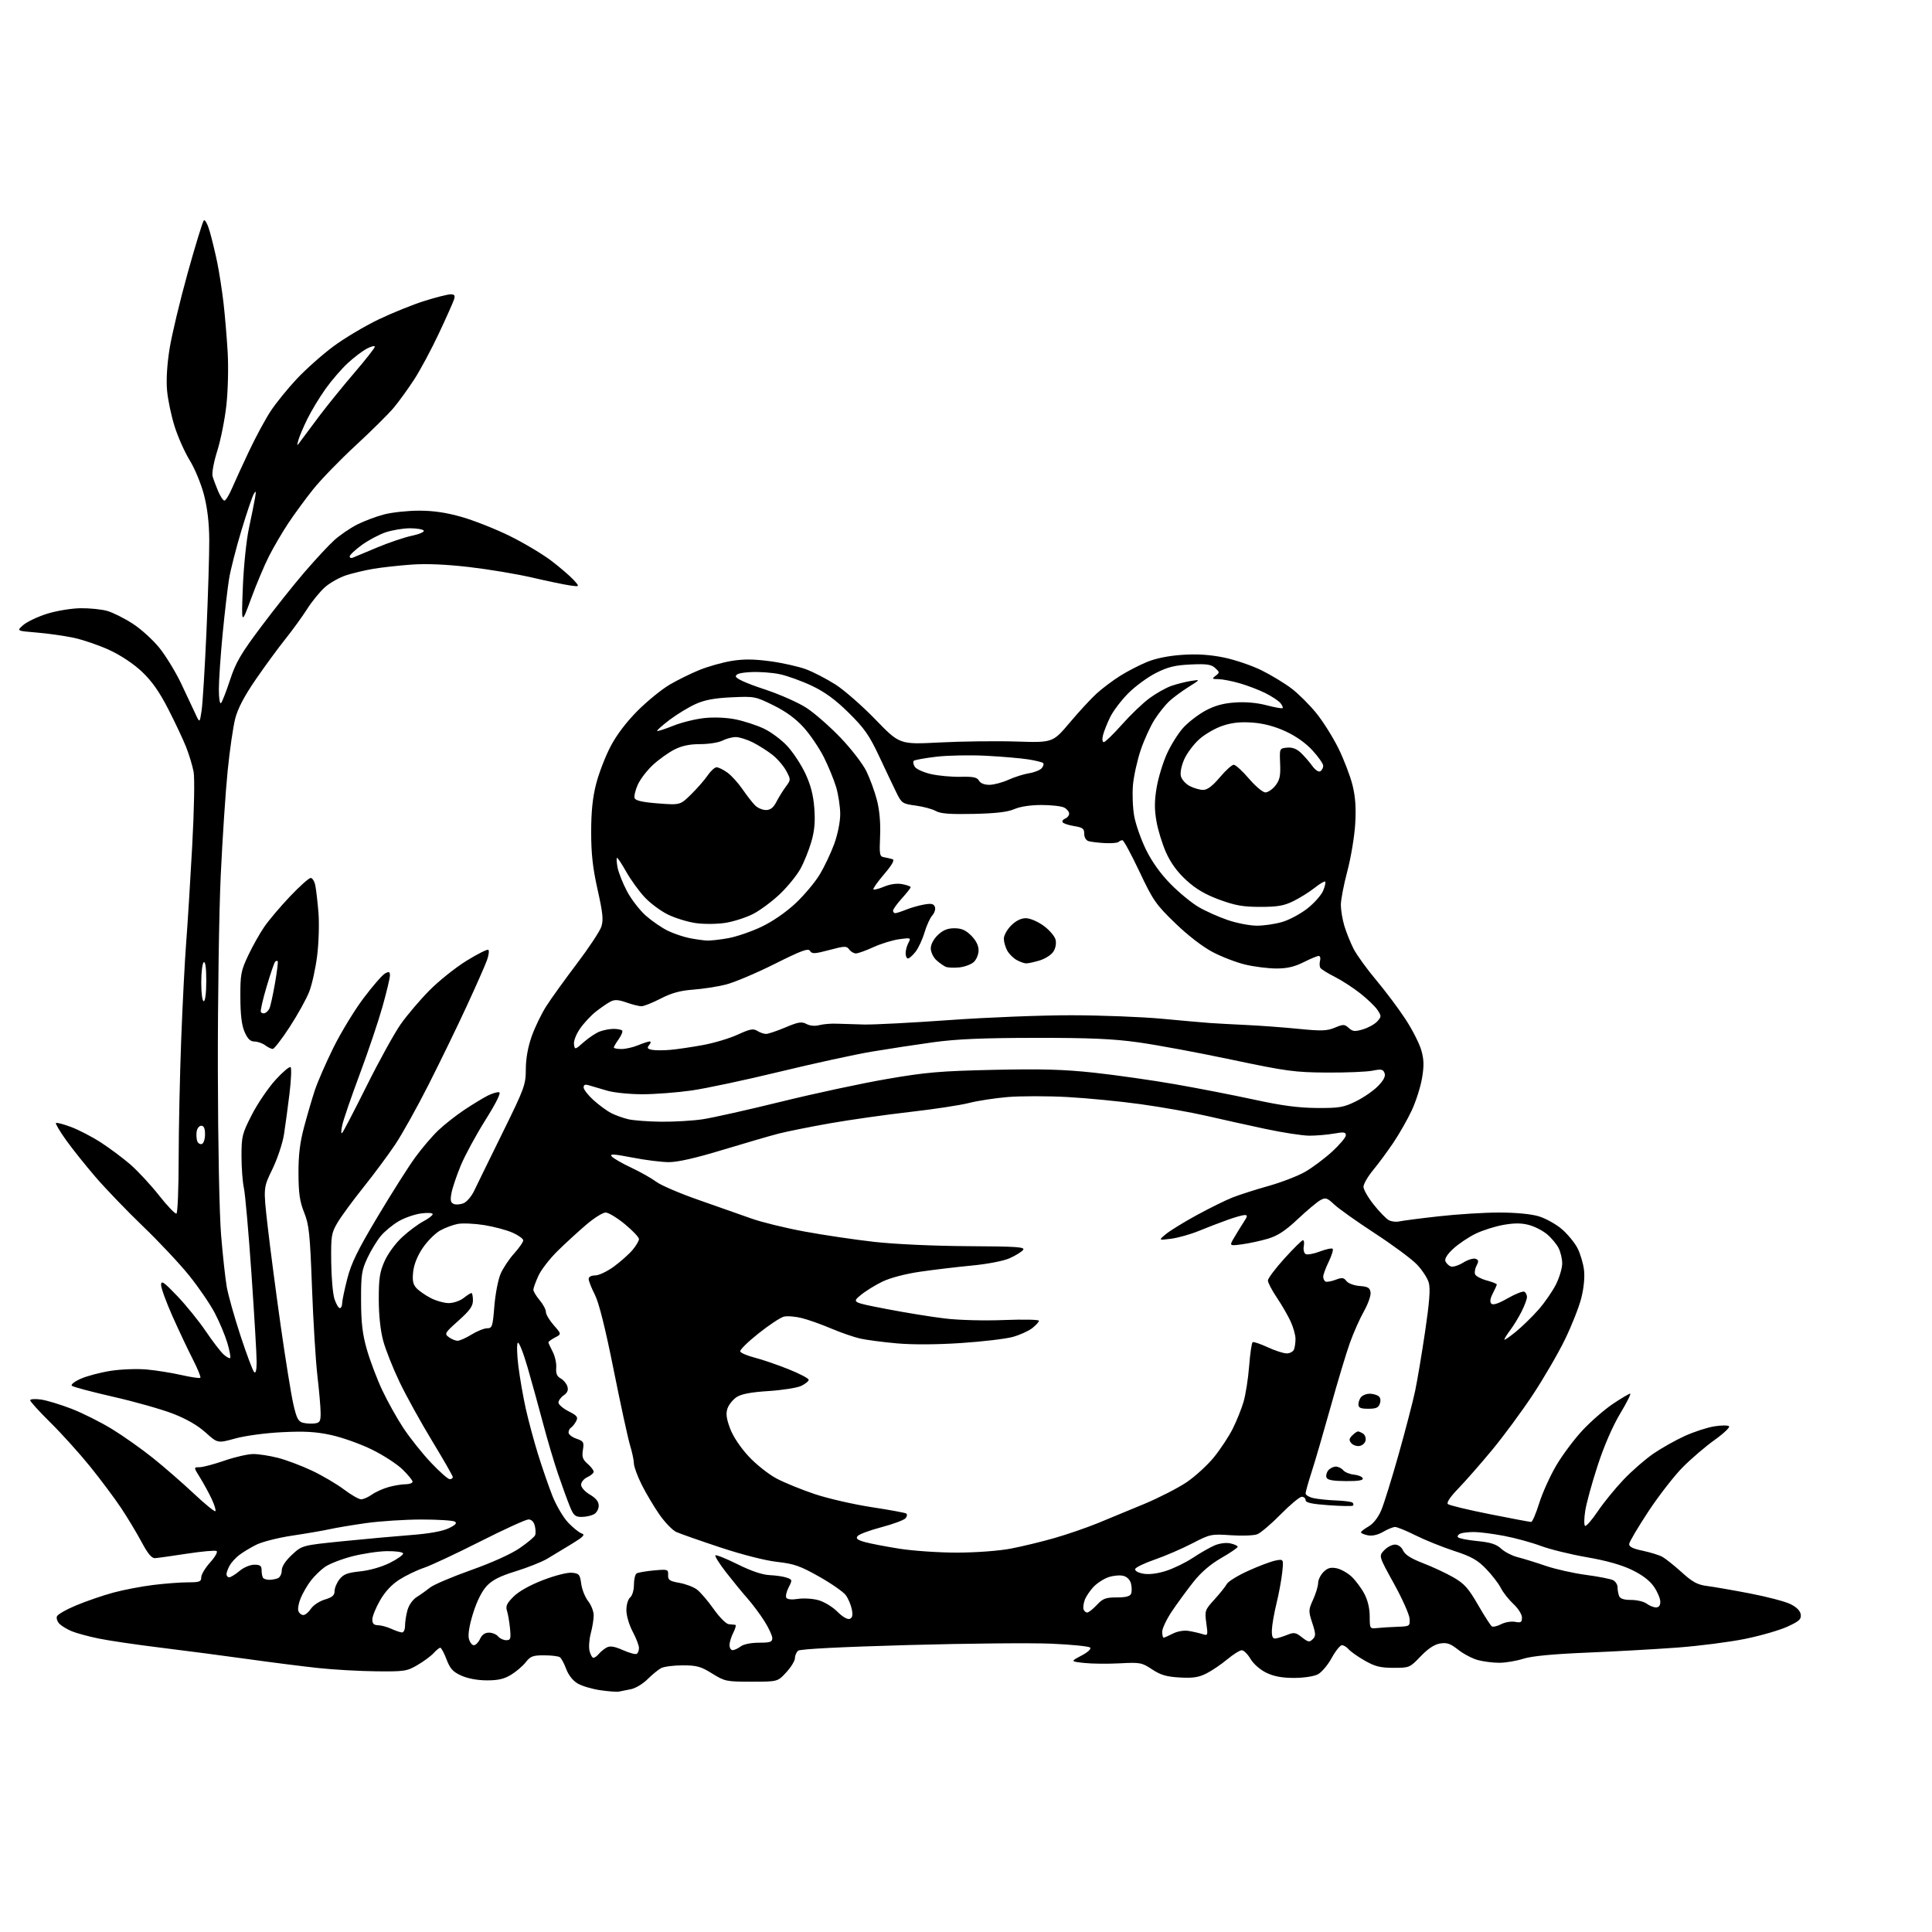 <?xml version="1.0" encoding="UTF-8" standalone="no"?>
<svg 
  version="1.1" 
  xmlns="http://www.w3.org/2000/svg" 
  xmlns:xlink="http://www.w3.org/1999/xlink" 
  xmlns:svg="http://www.w3.org/2000/svg"
  xmlns:rdf="http://www.w3.org/1999/02/22-rdf-syntax-ns#"
  xmlns:cc="http://creativecommons.org/ns#"
  xmlns:dc="http://purl.org/dc/elements/1.1/"
  viewBox="0 0 768 768"
  width="768"
  height="768"
>
<style>svg {background-color: white; }</style>"
<path stroke="none" fill="black" fill-rule="evenodd" d="M246.00,672.44C245.18,672.60 241.86,672.35 238.63,671.89C235.40,671.42 231.36,670.23 229.65,669.23C227.74,668.11 225.99,665.90 225.08,663.46C224.27,661.28 223.13,659.17 222.55,658.77C221.97,658.36 219.17,658.02 216.32,658.02C211.85,658.00 210.85,658.38 209.00,660.75C207.82,662.26 205.19,664.51 203.17,665.74C200.43,667.42 197.98,667.99 193.50,667.97C189.80,667.96 185.92,667.24 183.37,666.08C180.03,664.57 178.91,663.33 177.49,659.60C176.52,657.07 175.41,655.00 175.02,655.00C174.63,655.00 173.45,655.95 172.41,657.10C171.36,658.26 168.48,660.40 166.00,661.85C161.77,664.34 160.79,664.49 149.50,664.37C142.90,664.30 132.55,663.72 126.50,663.07C120.45,662.42 107.85,660.82 98.50,659.51C89.15,658.20 73.62,656.17 64.00,654.99C54.38,653.81 43.19,652.17 39.15,651.33C35.10,650.49 30.31,649.19 28.49,648.43C26.68,647.68 24.50,646.36 23.64,645.50C22.79,644.64 22.33,643.31 22.63,642.53C22.93,641.75 26.42,639.76 30.40,638.11C34.38,636.45 40.98,634.19 45.07,633.08C49.16,631.98 56.31,630.61 60.97,630.04C65.63,629.47 71.82,629.00 74.72,629.00C79.33,629.00 80.00,628.75 80.00,627.00C80.00,625.90 81.59,623.24 83.54,621.09C85.49,618.93 86.64,616.89 86.09,616.56C85.55,616.22 80.25,616.70 74.30,617.61C68.36,618.53 62.66,619.33 61.63,619.39C60.30,619.47 58.76,617.62 56.30,613.01C54.39,609.44 50.74,603.37 48.18,599.51C45.62,595.66 40.07,588.23 35.85,583.00C31.62,577.77 24.53,569.91 20.08,565.52C15.64,561.14 12.00,557.14 12.00,556.64C12.00,556.14 13.91,556.00 16.25,556.33C18.59,556.66 24.09,558.33 28.48,560.03C32.87,561.74 40.10,565.36 44.55,568.09C48.99,570.81 56.29,575.97 60.76,579.55C65.23,583.13 72.53,589.48 76.98,593.66C81.43,597.85 85.31,601.02 85.62,600.72C85.92,600.41 85.25,598.22 84.13,595.83C83.01,593.45 80.93,589.64 79.52,587.38C76.94,583.25 76.94,583.25 79.28,583.25C80.57,583.25 85.05,582.07 89.23,580.62C93.41,579.18 98.58,578.00 100.71,578.00C102.84,578.00 107.26,578.69 110.54,579.53C113.82,580.37 119.88,582.66 124.00,584.60C128.12,586.55 133.84,589.91 136.71,592.07C139.57,594.23 142.65,596.00 143.55,596.00C144.45,596.00 146.39,595.15 147.85,594.11C149.31,593.08 152.30,591.73 154.50,591.12C156.70,590.51 159.74,590.01 161.25,590.01C162.76,590.00 164.00,589.55 164.00,589.00C164.00,588.45 162.19,586.24 159.98,584.09C157.76,581.94 152.25,578.38 147.73,576.17C143.20,573.96 135.95,571.38 131.61,570.44C125.54,569.13 121.04,568.87 112.11,569.32C105.55,569.64 97.46,570.73 93.51,571.82C86.51,573.75 86.51,573.75 81.71,569.43C78.55,566.59 74.09,564.02 68.70,561.94C64.19,560.20 53.53,557.18 45.00,555.24C36.47,553.29 29.08,551.33 28.57,550.87C28.05,550.40 29.58,549.19 32.13,548.06C34.59,546.97 39.96,545.56 44.06,544.92C48.19,544.28 54.57,544.05 58.39,544.40C62.18,544.75 68.40,545.75 72.21,546.62C76.02,547.48 79.37,547.97 79.64,547.69C79.92,547.41 78.57,544.11 76.65,540.34C74.72,536.58 71.09,528.88 68.57,523.24C66.06,517.60 64.01,511.98 64.03,510.74C64.06,508.87 65.11,509.59 70.45,515.17C73.96,518.84 79.06,525.14 81.79,529.17C84.52,533.20 87.71,537.36 88.88,538.41C90.05,539.46 91.23,540.10 91.50,539.83C91.77,539.56 91.28,536.90 90.40,533.92C89.52,530.94 87.28,525.57 85.41,522.00C83.54,518.42 78.93,511.67 75.16,507.00C71.39,502.32 63.15,493.55 56.85,487.50C50.56,481.45 42.11,472.68 38.08,468.00C34.05,463.32 28.73,456.67 26.26,453.20C23.78,449.74 21.98,446.69 22.25,446.42C22.52,446.15 25.22,446.86 28.26,448.00C31.30,449.14 36.61,451.89 40.06,454.12C43.51,456.35 48.76,460.27 51.74,462.83C54.71,465.40 59.88,470.97 63.23,475.21C66.57,479.46 69.69,482.69 70.15,482.41C70.62,482.12 71.01,472.35 71.02,460.69C71.03,449.04 71.48,427.80 72.02,413.50C72.56,399.20 73.46,381.65 74.02,374.50C74.58,367.35 75.65,350.17 76.40,336.32C77.19,321.84 77.42,309.30 76.96,306.79C76.51,304.39 75.17,299.97 73.99,296.97C72.80,293.97 69.61,287.17 66.88,281.87C63.35,274.98 60.36,270.74 56.45,267.04C53.12,263.89 48.03,260.50 43.49,258.40C39.38,256.50 32.98,254.31 29.26,253.52C25.54,252.74 18.91,251.80 14.52,251.44C6.55,250.79 6.55,250.79 9.29,248.43C10.79,247.13 15.06,245.12 18.76,243.96C22.48,242.80 28.42,241.82 32.00,241.78C35.58,241.73 40.34,242.21 42.59,242.84C44.83,243.47 49.42,245.76 52.77,247.93C56.13,250.10 60.94,254.49 63.48,257.69C66.01,260.88 69.80,267.10 71.91,271.50C74.01,275.90 76.55,281.30 77.56,283.50C79.38,287.50 79.38,287.50 80.14,282.50C80.56,279.75 81.42,265.62 82.07,251.10C82.71,236.58 83.21,220.15 83.18,214.60C83.14,207.85 82.44,201.91 81.08,196.69C79.97,192.40 77.44,186.27 75.46,183.06C73.48,179.86 70.77,173.80 69.44,169.60C68.10,165.39 66.74,158.93 66.41,155.23C66.03,150.97 66.41,144.82 67.43,138.50C68.32,133.00 71.55,119.50 74.61,108.50C77.67,97.50 80.56,88.10 81.02,87.62C81.49,87.13 82.55,89.12 83.41,92.12C84.26,95.08 85.60,100.65 86.39,104.50C87.17,108.35 88.28,115.55 88.86,120.50C89.43,125.45 90.17,134.30 90.51,140.16C90.85,146.05 90.62,155.40 89.99,161.07C89.37,166.71 87.74,174.87 86.38,179.20C84.98,183.62 84.16,188.05 84.50,189.29C84.84,190.50 85.83,193.19 86.71,195.25C87.59,197.31 88.71,199.00 89.21,199.00C89.71,199.00 91.03,196.86 92.16,194.25C93.28,191.64 96.37,184.91 99.02,179.29C101.67,173.68 105.56,166.48 107.67,163.30C109.78,160.12 114.42,154.40 118.00,150.59C121.58,146.78 128.08,141.00 132.46,137.74C136.84,134.48 144.94,129.65 150.46,127.00C155.98,124.36 164.24,121.02 168.80,119.60C173.37,118.17 178.01,117.00 179.12,117.00C180.70,117.00 180.99,117.45 180.48,119.06C180.12,120.19 177.40,126.29 174.42,132.62C171.45,138.94 167.06,147.13 164.67,150.81C162.27,154.49 158.64,159.53 156.58,162.00C154.53,164.47 147.72,171.22 141.46,177.00C135.20,182.78 127.56,190.65 124.49,194.50C121.41,198.35 116.96,204.43 114.58,208.02C112.21,211.60 108.78,217.45 106.96,221.02C105.15,224.58 101.92,232.22 99.80,238.00C95.94,248.50 95.94,248.50 96.53,233.50C96.86,225.13 97.93,214.74 98.95,210.00C99.95,205.32 101.04,199.93 101.37,198.00C101.85,195.18 101.75,194.86 100.88,196.35C100.28,197.37 98.07,203.91 95.96,210.88C93.86,217.86 91.65,226.47 91.07,230.03C90.48,233.59 89.33,243.47 88.50,252.00C87.68,260.52 87.01,270.40 87.00,273.95C87.00,277.70 87.37,280.00 87.88,279.45C88.36,278.93 89.97,274.78 91.46,270.24C93.72,263.35 95.76,259.85 103.72,249.24C108.96,242.23 116.77,232.42 121.07,227.42C125.36,222.43 130.69,216.71 132.90,214.71C135.12,212.71 139.19,209.93 141.95,208.53C144.71,207.13 149.54,205.31 152.69,204.49C155.84,203.67 162.10,203.00 166.60,203.00C172.35,203.00 177.41,203.75 183.64,205.53C188.51,206.93 197.07,210.32 202.65,213.07C208.23,215.82 215.65,220.25 219.15,222.91C222.64,225.57 226.62,229.00 228.00,230.51C230.50,233.28 230.50,233.28 226.50,232.71C224.30,232.39 217.55,230.99 211.50,229.58C205.45,228.18 194.20,226.30 186.50,225.41C177.27,224.34 169.44,224.01 163.50,224.44C158.55,224.80 151.80,225.55 148.50,226.10C145.20,226.65 140.32,227.80 137.66,228.66C135.00,229.52 131.21,231.63 129.24,233.36C127.27,235.09 124.08,238.97 122.15,242.00C120.23,245.03 116.31,250.43 113.46,254.00C110.60,257.57 105.29,264.82 101.66,270.10C97.16,276.64 94.56,281.58 93.52,285.58C92.68,288.81 91.32,298.16 90.50,306.36C89.67,314.55 88.44,333.24 87.75,347.88C87.06,362.52 86.55,397.45 86.60,425.50C86.66,455.20 87.20,482.56 87.89,491.00C88.55,498.98 89.55,508.20 90.13,511.50C90.70,514.80 93.17,523.56 95.60,530.97C98.04,538.37 100.47,544.87 101.02,545.42C101.66,546.06 102.01,544.70 102.02,541.45C102.03,538.73 101.11,523.00 99.97,506.50C98.83,490.00 97.47,474.58 96.95,472.24C96.43,469.89 96.00,464.19 96.00,459.56C96.00,451.68 96.26,450.66 100.13,443.09C102.41,438.66 106.64,432.43 109.53,429.26C112.42,426.09 115.12,423.82 115.53,424.22C115.93,424.61 115.73,429.34 115.08,434.72C114.43,440.10 113.44,447.40 112.89,450.94C112.33,454.50 110.26,460.69 108.27,464.78C104.66,472.17 104.66,472.17 106.39,487.34C107.33,495.68 109.66,513.43 111.55,526.79C113.45,540.16 115.71,554.22 116.58,558.04C117.89,563.83 118.55,565.10 120.48,565.58C121.75,565.90 123.85,566.02 125.15,565.83C127.18,565.55 127.49,564.95 127.45,561.50C127.43,559.30 126.85,552.67 126.16,546.77C125.48,540.86 124.51,525.11 124.02,511.77C123.22,490.35 122.86,486.85 120.91,482.00C119.16,477.65 118.69,474.41 118.65,466.50C118.62,459.16 119.21,454.24 120.87,448.02C122.11,443.36 124.02,436.84 125.11,433.52C126.19,430.21 129.53,422.55 132.52,416.50C135.50,410.45 140.92,401.56 144.54,396.75C148.17,391.94 152.00,387.53 153.07,386.96C154.66,386.11 155.00,386.26 155.00,387.79C155.00,388.82 153.67,394.38 152.05,400.15C150.43,405.92 146.38,417.95 143.05,426.88C139.71,435.81 136.57,444.94 136.07,447.18C135.57,449.41 135.54,450.85 136.01,450.37C136.48,449.89 140.90,441.40 145.83,431.50C150.76,421.60 156.84,410.61 159.33,407.07C161.82,403.53 166.92,397.53 170.68,393.73C174.43,389.93 181.06,384.63 185.40,381.95C189.75,379.26 193.66,377.29 194.10,377.56C194.54,377.83 194.29,379.73 193.55,381.78C192.81,383.82 189.19,392.02 185.50,400.00C181.82,407.98 175.04,421.93 170.45,431.00C165.86,440.07 159.84,450.88 157.07,455.00C154.31,459.12 148.63,466.77 144.45,472.00C140.26,477.23 135.65,483.52 134.19,485.98C131.72,490.15 131.55,491.23 131.66,501.62C131.72,507.76 132.31,514.41 132.96,516.39C133.62,518.38 134.57,520.00 135.08,520.00C135.58,520.00 136.00,519.17 136.00,518.16C136.00,517.15 136.91,512.76 138.02,508.41C139.63,502.12 142.12,497.02 150.20,483.50C155.78,474.15 162.49,463.57 165.11,460.00C167.72,456.43 171.80,451.64 174.18,449.37C176.56,447.10 181.20,443.44 184.50,441.24C187.80,439.04 191.99,436.49 193.82,435.56C195.64,434.64 197.71,434.02 198.42,434.19C199.23,434.39 197.25,438.39 192.93,445.28C189.21,451.20 184.82,459.30 183.17,463.28C181.52,467.25 179.86,472.18 179.47,474.24C178.92,477.23 179.12,478.11 180.45,478.62C181.37,478.97 183.15,478.80 184.41,478.23C185.66,477.65 187.50,475.46 188.50,473.34C189.50,471.23 194.52,460.96 199.66,450.53C208.53,432.52 209.00,431.24 209.02,425.03C209.03,420.82 209.86,416.19 211.35,411.98C212.61,408.39 215.23,402.99 217.15,399.98C219.08,396.96 224.55,389.36 229.31,383.08C234.07,376.79 238.45,370.18 239.04,368.38C239.92,365.71 239.64,362.97 237.56,353.68C235.63,345.05 235.00,339.46 235.00,330.79C235.00,322.65 235.57,317.08 236.97,311.61C238.06,307.37 240.64,300.66 242.72,296.70C245.13,292.09 249.01,286.98 253.49,282.50C257.35,278.65 263.07,273.99 266.22,272.15C269.37,270.30 274.71,267.67 278.10,266.30C281.49,264.93 287.18,263.33 290.74,262.74C295.49,261.95 299.58,261.98 306.13,262.85C311.03,263.51 317.45,264.95 320.41,266.05C323.37,267.16 328.65,269.90 332.15,272.13C335.64,274.37 342.80,280.64 348.06,286.08C357.63,295.96 357.63,295.96 373.56,295.14C382.33,294.69 396.02,294.52 404.00,294.77C418.50,295.23 418.50,295.23 425.24,287.25C428.94,282.85 433.80,277.60 436.04,275.58C438.28,273.56 442.45,270.43 445.31,268.64C448.16,266.84 452.98,264.36 456.00,263.12C459.50,261.69 464.60,260.66 470.00,260.31C475.91,259.91 480.94,260.24 486.50,261.37C490.90,262.27 497.65,264.57 501.50,266.47C505.35,268.38 510.74,271.65 513.47,273.74C516.21,275.83 520.63,280.24 523.28,283.52C525.94,286.81 529.89,293.10 532.06,297.50C534.22,301.90 536.72,308.43 537.62,312.00C538.79,316.69 539.10,321.01 538.72,327.50C538.43,332.45 537.02,340.89 535.60,346.26C534.17,351.63 533.00,357.71 533.01,359.76C533.02,361.82 533.65,365.58 534.42,368.12C535.19,370.66 536.82,374.71 538.04,377.12C539.26,379.53 543.31,385.14 547.05,389.59C550.78,394.04 556.05,401.07 558.75,405.22C561.46,409.36 564.27,414.91 565.01,417.54C566.06,421.27 566.11,423.72 565.26,428.68C564.66,432.17 562.82,437.92 561.17,441.44C559.52,444.97 556.26,450.70 553.92,454.18C551.58,457.65 547.94,462.59 545.83,465.14C543.73,467.69 542.00,470.67 542.00,471.76C542.00,472.85 543.84,476.06 546.10,478.89C548.35,481.72 551.04,484.49 552.08,485.04C553.11,485.60 554.98,485.82 556.23,485.53C557.48,485.25 564.51,484.33 571.85,483.51C579.18,482.68 590.02,482.00 595.91,482.00C602.46,482.00 608.57,482.58 611.61,483.48C614.35,484.29 618.50,486.59 620.83,488.58C623.16,490.58 625.98,494.00 627.09,496.18C628.20,498.35 629.36,502.26 629.67,504.85C630.01,507.74 629.59,512.07 628.58,516.03C627.68,519.59 624.75,527.01 622.06,532.53C619.38,538.04 613.62,547.94 609.26,554.53C604.90,561.11 597.61,571.00 593.04,576.50C588.48,582.00 582.46,588.86 579.67,591.74C576.52,594.99 574.95,597.33 575.54,597.88C576.07,598.38 583.53,600.18 592.13,601.89C600.72,603.60 608.16,605.00 608.65,605.00C609.14,605.00 610.57,601.68 611.83,597.63C613.09,593.58 616.12,586.84 618.57,582.66C621.01,578.48 625.76,572.13 629.11,568.54C632.46,564.96 637.91,560.23 641.21,558.02C644.52,555.81 647.58,554.00 648.02,554.00C648.45,554.00 646.65,557.59 644.01,561.98C641.05,566.92 637.65,574.74 635.12,582.49C632.87,589.38 630.63,597.51 630.16,600.54C629.68,603.58 629.65,606.29 630.09,606.56C630.53,606.83 632.80,604.23 635.13,600.78C637.46,597.32 642.10,591.63 645.44,588.13C648.77,584.63 654.14,579.97 657.36,577.77C660.59,575.57 666.18,572.43 669.78,570.80C673.39,569.16 678.63,567.46 681.42,567.00C684.21,566.55 686.87,566.53 687.32,566.96C687.76,567.38 685.19,569.83 681.60,572.39C678.01,574.95 672.32,579.82 668.95,583.21C665.58,586.60 659.43,594.51 655.28,600.79C651.14,607.08 647.69,612.91 647.62,613.76C647.54,614.85 649.10,615.63 653.00,616.44C656.02,617.08 659.54,618.17 660.82,618.87C662.09,619.57 665.55,622.33 668.50,625.00C672.86,628.95 674.76,629.97 678.68,630.47C681.33,630.81 688.98,632.14 695.68,633.43C702.38,634.72 709.58,636.61 711.68,637.63C714.16,638.85 715.61,640.30 715.82,641.77C716.09,643.67 715.22,644.47 710.50,646.63C707.39,648.05 699.81,650.24 693.66,651.49C687.50,652.74 675.50,654.28 666.98,654.92C658.47,655.56 642.27,656.47 631.00,656.94C617.12,657.52 608.89,658.31 605.50,659.39C602.75,660.26 598.48,660.98 596.00,660.98C593.52,660.99 589.70,660.50 587.50,659.91C585.30,659.32 581.77,657.47 579.66,655.80C576.56,653.35 575.18,652.87 572.46,653.31C570.20,653.68 567.67,655.35 564.72,658.43C560.41,662.93 560.25,663.00 553.92,662.99C548.68,662.98 546.57,662.45 542.45,660.09C539.67,658.49 536.81,656.47 536.08,655.59C535.35,654.72 534.16,654.00 533.44,654.00C532.72,654.00 530.88,656.29 529.36,659.08C527.84,661.87 525.36,664.80 523.85,665.58C522.27,666.39 518.23,667.00 514.37,667.00C509.61,667.00 506.38,666.39 503.38,664.94C500.91,663.74 498.28,661.45 497.10,659.44C495.98,657.55 494.42,656.00 493.63,656.00C492.84,656.00 490.27,657.61 487.91,659.57C485.56,661.54 481.85,664.06 479.66,665.18C476.51,666.78 474.26,667.13 468.98,666.83C463.68,666.53 461.37,665.85 457.97,663.60C453.88,660.89 453.21,660.77 445.08,661.20C440.36,661.45 434.02,661.39 431.00,661.05C425.50,660.45 425.50,660.45 429.87,658.14C432.48,656.77 433.87,655.47 433.33,654.93C432.83,654.43 425.92,653.74 417.96,653.39C410.01,653.04 384.39,653.28 361.03,653.93C334.19,654.68 318.10,655.51 317.28,656.18C316.58,656.77 316.00,658.10 316.00,659.14C316.00,660.18 314.46,662.71 312.57,664.76C309.15,668.50 309.15,668.50 298.73,668.50C288.72,668.50 288.12,668.37 283.09,665.25C278.60,662.45 276.96,662.00 271.37,662.00C267.79,662.00 263.93,662.50 262.79,663.11C261.64,663.73 259.22,665.71 257.41,667.52C255.60,669.33 252.63,671.12 250.81,671.48C248.99,671.85 246.82,672.28 246.00,672.44zM235.90,659.00C236.37,659.00 237.34,658.30 238.05,657.45C238.75,656.59 240.17,655.45 241.18,654.90C242.53,654.18 244.26,654.46 247.62,655.95C250.15,657.07 252.62,657.74 253.11,657.43C253.60,657.13 254.00,656.08 254.00,655.09C254.00,654.10 252.88,651.18 251.50,648.60C250.09,645.94 249.00,642.23 249.00,640.07C249.00,637.89 249.65,635.71 250.50,635.00C251.35,634.29 252.00,632.11 252.00,629.94C252.00,627.84 252.48,625.82 253.07,625.46C253.66,625.10 256.73,624.56 259.91,624.27C265.46,623.77 265.68,623.84 265.59,626.08C265.51,628.08 266.14,628.52 270.00,629.20C272.47,629.63 275.62,630.81 277.00,631.83C278.37,632.85 281.38,636.34 283.67,639.59C285.96,642.84 288.66,645.56 289.67,645.64C290.68,645.72 291.85,645.84 292.28,645.89C292.70,645.95 292.36,647.33 291.53,648.95C290.69,650.57 290.00,652.82 290.00,653.95C290.00,655.08 290.56,655.99 291.25,655.97C291.94,655.95 293.37,655.28 294.44,654.47C295.58,653.61 298.57,653.00 301.69,653.00C306.14,653.00 307.00,652.71 307.00,651.20C307.00,650.20 305.60,647.17 303.88,644.45C302.16,641.73 299.12,637.65 297.13,635.40C295.13,633.14 291.32,628.49 288.66,625.07C286.00,621.65 284.07,618.59 284.38,618.28C284.69,617.98 288.67,619.57 293.22,621.83C298.66,624.53 303.04,626.01 306.00,626.14C308.48,626.25 311.53,626.70 312.78,627.16C314.98,627.94 315.01,628.09 313.49,631.02C312.63,632.69 312.22,634.54 312.58,635.14C312.99,635.80 314.78,635.97 317.19,635.59C319.35,635.24 322.98,635.46 325.25,636.07C327.55,636.69 330.91,638.71 332.84,640.64C334.89,642.69 336.90,643.87 337.77,643.53C338.85,643.12 339.07,642.09 338.61,639.73C338.26,637.96 337.18,635.42 336.21,634.10C335.23,632.78 330.47,629.47 325.62,626.73C318.07,622.47 315.65,621.63 308.90,620.87C304.23,620.35 294.98,617.99 286.25,615.10C278.14,612.41 270.28,609.65 268.80,608.97C267.31,608.28 264.33,605.20 262.17,602.11C260.02,599.03 256.85,593.70 255.13,590.28C253.41,586.86 252.00,583.03 251.99,581.78C251.98,580.53 251.29,577.25 250.45,574.50C249.62,571.75 246.68,558.25 243.93,544.50C240.59,527.83 238.10,517.89 236.46,514.66C235.11,511.99 234.00,509.18 234.00,508.41C234.00,507.56 235.03,507.00 236.62,507.00C238.05,507.00 241.41,505.40 244.07,503.45C246.73,501.49 250.06,498.53 251.45,496.87C252.85,495.21 254.00,493.26 254.00,492.55C254.00,491.83 251.47,489.16 248.39,486.62C245.30,484.08 241.86,482.00 240.74,482.00C239.63,482.00 236.21,484.14 233.14,486.75C230.07,489.36 224.96,494.04 221.78,497.15C218.60,500.26 215.10,504.76 214.02,507.15C212.93,509.54 212.03,512.03 212.02,512.67C212.01,513.32 213.12,515.18 214.50,516.82C215.88,518.45 217.00,520.56 217.00,521.51C217.00,522.46 218.40,524.83 220.11,526.78C223.23,530.33 223.23,530.33 220.61,531.69C219.18,532.45 218.00,533.30 218.00,533.58C218.00,533.87 218.76,535.54 219.68,537.30C220.61,539.06 221.25,541.93 221.11,543.68C220.93,546.00 221.40,547.14 222.86,547.93C223.96,548.52 225.16,549.94 225.53,551.09C226.00,552.58 225.59,553.60 224.10,554.65C222.94,555.45 222.00,556.75 222.00,557.54C222.00,558.32 223.81,559.88 226.02,561.01C229.47,562.77 229.89,563.33 229.01,564.97C228.45,566.03 227.54,567.17 226.99,567.50C226.45,567.84 226.00,568.72 226.00,569.46C226.00,570.20 227.41,571.30 229.13,571.90C231.99,572.89 232.22,573.28 231.71,576.38C231.27,579.13 231.62,580.18 233.58,581.88C234.91,583.04 236.00,584.45 236.00,585.01C236.00,585.58 234.88,586.56 233.50,587.18C232.12,587.81 231.00,589.16 231.00,590.19C231.00,591.28 232.48,592.94 234.50,594.13C236.93,595.57 238.00,596.92 238.00,598.56C238.00,599.88 237.14,601.39 236.07,601.96C235.00,602.53 232.80,603.00 231.17,603.00C228.63,603.00 227.97,602.40 226.49,598.75C225.54,596.41 223.45,590.67 221.86,586.00C220.26,581.33 217.59,572.33 215.92,566.00C214.25,559.67 211.48,549.65 209.77,543.72C208.06,537.79 206.29,533.31 205.83,533.77C205.38,534.22 205.48,538.40 206.06,543.05C206.64,547.70 207.97,555.33 209.01,560.00C210.05,564.67 212.23,572.77 213.85,578.00C215.47,583.23 218.03,590.65 219.54,594.50C221.06,598.37 223.88,603.17 225.84,605.25C227.80,607.31 230.23,609.26 231.25,609.58C232.72,610.05 231.91,610.90 227.30,613.72C224.11,615.68 219.70,618.34 217.50,619.64C215.30,620.93 209.69,623.16 205.02,624.60C198.77,626.52 195.75,628.05 193.50,630.43C191.59,632.46 189.58,636.45 188.09,641.21C186.61,645.92 185.97,649.74 186.38,651.38C186.74,652.82 187.63,654.00 188.36,654.00C189.08,654.00 190.19,652.88 190.82,651.50C191.57,649.84 192.77,649.00 194.36,649.00C195.68,649.00 197.32,649.67 198.00,650.50C198.68,651.33 200.13,652.00 201.22,652.00C202.97,652.00 203.14,651.47 202.73,647.25C202.47,644.64 201.92,641.49 201.52,640.26C200.93,638.50 201.49,637.31 204.14,634.68C206.24,632.58 210.64,630.12 215.86,628.11C220.66,626.26 225.56,625.02 227.36,625.19C230.21,625.47 230.55,625.88 231.04,629.58C231.34,631.83 232.58,634.92 233.79,636.47C235.01,638.01 236.00,640.55 236.00,642.12C236.00,643.69 235.48,646.92 234.84,649.29C234.21,651.67 233.99,654.83 234.36,656.31C234.73,657.79 235.42,659.00 235.90,659.00zM521.82,651.61C523.10,650.33 523.08,649.54 521.65,645.16C520.10,640.42 520.11,639.97 521.99,635.84C523.07,633.45 523.97,630.49 523.98,629.25C523.99,628.01 524.95,626.05 526.10,624.90C527.71,623.29 528.94,622.94 531.32,623.41C533.03,623.76 535.72,625.27 537.31,626.77C538.89,628.27 541.15,631.30 542.32,633.50C543.68,636.03 544.47,639.33 544.48,642.50C544.50,647.46 544.53,647.50 547.50,647.17C549.15,646.99 552.75,646.77 555.50,646.67C560.39,646.50 560.50,646.43 560.34,643.50C560.25,641.85 557.45,635.56 554.12,629.53C548.06,618.56 548.06,618.56 550.21,616.28C551.38,615.03 553.32,614.00 554.51,614.00C555.82,614.00 557.11,614.94 557.77,616.38C558.52,618.03 560.95,619.58 565.68,621.39C569.43,622.83 574.85,625.36 577.73,627.01C582.10,629.52 583.71,631.32 587.56,638.00C590.09,642.39 592.57,646.23 593.05,646.53C593.54,646.83 595.20,646.43 596.74,645.64C598.28,644.84 600.77,644.42 602.27,644.71C604.58,645.15 605.00,644.89 605.00,643.00C605.00,641.75 603.51,639.39 601.63,637.63C599.77,635.91 597.50,633.03 596.59,631.23C595.68,629.43 593.03,626.01 590.71,623.62C587.31,620.10 584.88,618.74 578.00,616.50C573.33,614.97 566.47,612.21 562.77,610.36C559.08,608.51 555.39,607.00 554.58,607.00C553.77,607.00 551.63,607.87 549.81,608.93C547.71,610.15 545.50,610.66 543.75,610.31C542.24,610.01 541.00,609.48 541.01,609.13C541.01,608.79 542.37,607.73 544.03,606.78C545.89,605.73 547.80,603.29 549.03,600.44C550.12,597.90 553.24,587.87 555.97,578.16C558.71,568.45 561.65,557.12 562.52,553.00C563.39,548.88 565.18,538.22 566.50,529.32C568.24,517.57 568.64,512.24 567.96,509.87C567.45,508.08 565.33,504.84 563.26,502.67C561.19,500.50 553.65,494.91 546.50,490.25C539.35,485.58 532.09,480.43 530.36,478.79C527.58,476.16 526.95,475.96 524.93,477.04C523.67,477.71 519.63,481.09 515.94,484.56C510.93,489.27 507.92,491.24 504.00,492.41C501.12,493.26 496.48,494.27 493.69,494.64C488.62,495.31 488.62,495.31 490.68,491.82C491.81,489.90 493.52,487.13 494.48,485.66C495.93,483.46 495.98,483.00 494.77,483.00C493.97,483.00 490.88,483.87 487.91,484.94C484.93,486.00 479.80,487.98 476.50,489.33C473.20,490.68 468.25,492.07 465.50,492.42C460.50,493.05 460.50,493.05 463.39,490.63C464.98,489.30 470.46,485.91 475.58,483.11C480.70,480.31 487.16,477.12 489.94,476.02C492.72,474.93 499.15,472.87 504.24,471.44C509.33,470.01 515.86,467.50 518.75,465.85C521.64,464.20 526.47,460.59 529.50,457.83C532.52,455.06 535.00,452.12 535.00,451.29C535.00,450.03 534.20,449.92 530.25,450.62C527.64,451.08 523.25,451.45 520.50,451.45C517.75,451.44 509.88,450.23 503.00,448.76C496.12,447.29 485.55,444.95 479.50,443.55C473.45,442.16 461.75,440.08 453.50,438.94C445.25,437.79 432.06,436.51 424.19,436.08C416.33,435.66 405.70,435.66 400.57,436.09C395.45,436.52 388.51,437.59 385.15,438.46C381.78,439.33 371.26,440.93 361.77,442.01C352.27,443.09 337.98,445.12 330.00,446.52C322.02,447.93 312.80,449.78 309.50,450.63C306.20,451.48 296.21,454.39 287.30,457.09C276.45,460.38 269.36,461.99 265.80,461.97C262.89,461.95 256.34,461.13 251.26,460.13C244.01,458.72 242.27,458.62 243.15,459.68C243.76,460.42 247.24,462.43 250.88,464.14C254.52,465.85 259.03,468.40 260.91,469.80C262.78,471.20 270.43,474.47 277.91,477.07C285.38,479.68 294.73,482.96 298.68,484.38C302.62,485.80 312.07,488.12 319.68,489.53C327.28,490.94 339.80,492.80 347.50,493.66C355.69,494.58 371.12,495.29 384.66,495.37C404.49,495.48 407.66,495.70 406.66,496.91C406.02,497.69 403.61,499.16 401.30,500.19C398.88,501.26 392.54,502.48 386.30,503.08C380.36,503.64 371.11,504.75 365.74,505.53C359.88,506.38 353.88,507.96 350.74,509.48C347.86,510.87 343.97,513.29 342.09,514.86C338.69,517.70 338.69,517.70 352.34,520.34C359.84,521.79 370.37,523.50 375.73,524.13C381.31,524.79 391.36,525.05 399.24,524.73C406.81,524.43 413.00,524.56 413.00,525.02C413.00,525.48 411.80,526.80 410.34,527.95C408.88,529.10 405.39,530.67 402.59,531.45C399.79,532.22 390.52,533.32 382.00,533.88C372.35,534.52 362.73,534.57 356.50,534.01C351.00,533.52 344.45,532.66 341.95,532.10C339.45,531.54 334.26,529.74 330.42,528.11C326.58,526.48 321.32,524.61 318.74,523.96C316.15,523.31 312.93,523.05 311.58,523.39C310.23,523.73 305.69,526.73 301.50,530.07C297.31,533.40 294.04,536.61 294.24,537.21C294.44,537.81 297.01,538.91 299.96,539.67C302.90,540.42 308.96,542.49 313.41,544.27C317.86,546.05 321.49,547.95 321.47,548.50C321.46,549.05 320.12,550.13 318.51,550.91C316.90,551.68 311.06,552.60 305.54,552.96C298.50,553.41 294.70,554.13 292.82,555.37C291.35,556.34 289.72,558.36 289.20,559.85C288.49,561.90 288.74,563.87 290.21,567.82C291.39,570.99 294.29,575.35 297.54,578.87C300.52,582.09 305.49,586.04 308.71,587.74C311.89,589.43 318.77,592.22 323.98,593.96C329.19,595.69 339.27,598.01 346.39,599.10C353.50,600.19 359.72,601.33 360.21,601.63C360.70,601.93 360.60,602.77 359.99,603.51C359.38,604.24 355.08,605.85 350.44,607.07C345.79,608.30 341.51,609.88 340.93,610.59C340.11,611.57 340.75,612.12 343.68,612.96C345.78,613.56 352.00,614.76 357.50,615.63C363.00,616.50 373.36,617.20 380.52,617.19C388.02,617.17 397.02,616.50 401.74,615.61C406.25,614.75 414.08,612.86 419.15,611.40C424.21,609.95 431.99,607.27 436.43,605.46C440.87,603.64 449.24,600.18 455.04,597.76C460.84,595.33 468.36,591.47 471.74,589.18C475.12,586.88 479.98,582.44 482.53,579.31C485.08,576.17 488.43,571.11 489.97,568.06C491.51,565.00 493.46,560.18 494.30,557.35C495.15,554.51 496.16,548.09 496.55,543.08C496.94,538.06 497.57,533.77 497.95,533.53C498.33,533.30 501.01,534.21 503.92,535.55C506.82,536.90 510.23,538.00 511.49,538.00C512.75,538.00 514.06,537.29 514.39,536.42C514.73,535.55 514.99,533.64 514.98,532.17C514.97,530.70 514.11,527.63 513.07,525.35C512.03,523.07 509.57,518.80 507.59,515.86C505.62,512.93 504.00,509.85 504.01,509.01C504.02,508.18 506.98,504.24 510.59,500.25C514.21,496.26 517.52,493.00 517.94,493.00C518.37,493.00 518.52,494.07 518.27,495.38C518.02,496.69 518.34,498.09 518.98,498.49C519.63,498.89 522.17,498.44 524.64,497.50C527.10,496.56 529.40,496.07 529.75,496.42C530.09,496.76 529.39,499.07 528.19,501.55C526.98,504.03 526.00,506.69 526.00,507.47C526.00,508.25 526.38,509.12 526.85,509.41C527.32,509.70 529.12,509.41 530.84,508.76C533.49,507.75 534.16,507.83 535.23,509.24C535.95,510.17 538.24,511.03 540.50,511.20C543.78,511.45 544.56,511.91 544.82,513.76C545.00,515.00 543.81,518.37 542.18,521.26C540.55,524.14 538.03,529.82 536.58,533.88C535.13,537.94 531.68,549.41 528.91,559.38C526.13,569.34 522.77,580.88 521.43,585.00C520.09,589.13 519.00,593.03 519.00,593.67C519.00,594.32 520.43,595.16 522.18,595.54C523.93,595.92 527.98,596.34 531.19,596.46C534.39,596.58 537.30,596.97 537.67,597.34C538.03,597.70 538.11,598.23 537.83,598.50C537.56,598.78 533.21,598.71 528.17,598.35C521.46,597.87 519.00,597.34 519.00,596.35C519.00,595.61 518.32,595.00 517.48,595.00C516.64,595.00 512.86,598.14 509.08,601.99C505.30,605.83 501.11,609.39 499.76,609.90C498.41,610.41 493.70,610.58 489.29,610.28C481.46,609.75 481.07,609.83 473.88,613.55C469.82,615.65 463.16,618.53 459.07,619.94C454.99,621.35 451.47,623.04 451.26,623.69C451.03,624.39 452.33,625.16 454.40,625.55C456.67,625.97 459.89,625.59 463.43,624.48C466.45,623.53 471.31,621.17 474.21,619.24C477.12,617.31 481.01,615.09 482.85,614.31C484.81,613.48 487.41,613.15 489.10,613.52C490.70,613.87 492.00,614.48 492.00,614.87C492.00,615.26 489.07,617.26 485.49,619.32C481.20,621.78 477.43,625.02 474.45,628.78C471.95,631.93 468.13,637.14 465.96,640.36C463.78,643.59 462.00,647.30 462.00,648.61C462.00,649.93 462.25,651.00 462.55,651.00C462.85,651.00 464.49,650.28 466.18,649.41C467.97,648.48 470.57,648.02 472.38,648.30C474.10,648.57 476.56,649.13 477.86,649.54C480.19,650.28 480.22,650.22 479.53,645.22C478.85,640.31 478.96,640.00 482.76,635.82C484.92,633.44 487.14,630.67 487.68,629.66C488.23,628.65 492.06,626.29 496.20,624.42C500.33,622.54 505.19,620.71 506.99,620.35C510.27,619.70 510.27,619.70 509.70,625.10C509.38,628.07 508.35,633.65 507.40,637.50C506.46,641.35 505.64,646.08 505.59,648.00C505.52,650.55 505.91,651.46 507.00,651.33C507.82,651.24 509.91,650.60 511.62,649.91C514.41,648.79 515.05,648.89 517.55,650.86C520.01,652.80 520.54,652.89 521.82,651.61zM159.75,648.92C160.47,648.97 161.00,647.82 161.01,646.25C161.01,644.74 161.45,641.92 161.99,640.00C162.57,637.95 164.12,635.79 165.74,634.79C167.26,633.84 169.62,632.16 171.00,631.05C172.38,629.94 179.68,626.83 187.22,624.15C195.56,621.19 203.17,617.75 206.60,615.39C209.71,613.25 212.47,610.94 212.73,610.25C213.00,609.56 212.93,607.87 212.59,606.50C212.20,604.94 211.25,604.00 210.08,604.00C209.05,604.00 200.40,607.95 190.85,612.78C181.31,617.61 171.25,622.32 168.50,623.24C165.75,624.16 161.39,626.26 158.80,627.90C155.71,629.87 153.06,632.70 151.06,636.20C149.39,639.11 148.01,642.51 148.01,643.75C148.00,645.41 148.59,646.01 150.25,646.05C151.49,646.07 153.85,646.71 155.50,647.46C157.15,648.22 159.06,648.87 159.75,648.92zM120.58,642.00C121.34,642.00 122.69,640.88 123.59,639.51C124.49,638.14 126.97,636.49 129.11,635.85C132.10,634.95 133.00,634.17 133.00,632.48C133.00,631.26 133.88,629.15 134.96,627.78C136.53,625.78 138.14,625.17 143.21,624.64C146.94,624.26 151.73,622.88 155.00,621.25C158.03,619.74 160.38,618.05 160.24,617.50C160.10,616.95 157.17,616.55 153.74,616.61C150.31,616.66 144.07,617.61 139.88,618.70C135.68,619.79 130.84,621.69 129.12,622.91C127.40,624.14 124.89,626.59 123.53,628.37C122.17,630.15 120.38,633.25 119.54,635.25C118.70,637.25 118.29,639.59 118.62,640.44C118.95,641.30 119.83,642.00 120.58,642.00zM432.18,641.00C432.74,641.00 434.46,639.65 436.00,638.00C438.41,635.42 439.52,635.00 443.93,635.00C447.57,635.00 449.23,634.56 449.64,633.50C449.96,632.67 449.94,630.88 449.59,629.51C449.21,628.00 448.02,626.79 446.54,626.42C445.20,626.08 442.58,626.31 440.72,626.93C438.85,627.54 436.16,629.27 434.73,630.77C433.30,632.27 431.71,634.62 431.21,636.00C430.70,637.38 430.49,639.06 430.73,639.75C430.97,640.44 431.62,641.00 432.18,641.00zM658.25,638.97C659.41,638.99 660.00,638.24 660.00,636.73C660.00,635.48 658.88,632.82 657.51,630.80C655.86,628.37 652.91,626.11 648.76,624.09C644.60,622.07 638.55,620.36 630.72,619.01C624.25,617.88 616.02,615.86 612.44,614.51C608.86,613.17 602.30,611.37 597.86,610.53C593.41,609.69 588.07,609.00 585.97,609.00C583.88,609.00 581.45,609.27 580.59,609.60C579.72,609.94 579.24,610.59 579.53,611.05C579.81,611.51 583.23,612.20 587.12,612.58C592.55,613.12 594.79,613.83 596.75,615.64C598.15,616.94 601.14,618.47 603.40,619.03C605.65,619.60 610.65,621.15 614.50,622.47C618.35,623.78 625.55,625.40 630.50,626.05C635.45,626.71 640.29,627.65 641.25,628.16C642.21,628.66 643.00,629.92 643.00,630.95C643.00,631.99 643.27,633.55 643.61,634.42C644.03,635.51 645.51,636.00 648.42,636.00C650.73,636.00 653.49,636.66 654.56,637.47C655.63,638.28 657.29,638.95 658.25,638.97zM107.08,628.00C108.05,628.00 109.55,627.73 110.42,627.39C111.29,627.06 112.00,625.67 112.00,624.31C112.00,622.72 113.43,620.51 116.04,618.07C120.09,614.30 120.09,614.30 136.29,612.66C145.21,611.76 157.45,610.65 163.50,610.19C170.58,609.65 175.86,608.70 178.32,607.53C181.07,606.22 181.77,605.47 180.82,604.87C180.09,604.41 174.10,604.03 167.50,604.03C160.90,604.04 151.00,604.68 145.49,605.46C139.99,606.24 133.46,607.33 130.99,607.89C128.52,608.44 121.90,609.58 116.27,610.42C110.55,611.27 104.15,612.90 101.77,614.11C99.42,615.30 96.38,617.15 95.00,618.22C93.62,619.29 91.95,621.14 91.29,622.33C90.62,623.53 90.05,625.06 90.04,625.75C90.02,626.44 90.50,627.00 91.11,627.00C91.71,627.00 93.55,625.88 95.18,624.50C96.87,623.08 99.42,622.00 101.08,622.00C103.47,622.00 104.00,622.42 104.00,624.33C104.00,625.62 104.30,626.97 104.67,627.33C105.03,627.70 106.12,628.00 107.08,628.00zM534.97,588.76C529.87,588.73 527.68,588.33 527.30,587.35C527.01,586.59 527.33,585.31 528.01,584.49C528.69,583.67 530.03,583.00 531.00,583.00C531.97,583.00 533.29,583.65 533.95,584.44C534.61,585.24 536.54,586.02 538.25,586.19C539.95,586.36 541.52,587.02 541.72,587.65C541.99,588.46 539.93,588.80 534.97,588.76zM178.76,588.00C179.44,588.00 180.00,587.63 180.00,587.17C180.00,586.72 176.33,580.30 171.85,572.92C167.36,565.54 161.53,555.00 158.89,549.50C156.25,544.00 153.30,536.58 152.33,533.00C151.22,528.87 150.58,522.86 150.57,516.50C150.56,508.18 150.95,505.63 152.89,501.29C154.19,498.36 157.25,494.19 159.86,491.79C162.41,489.43 166.19,486.61 168.25,485.52C170.31,484.44 172.00,483.14 172.00,482.64C172.00,482.13 169.93,482.01 167.33,482.37C164.76,482.72 160.76,484.12 158.44,485.48C156.11,486.85 152.97,489.43 151.45,491.23C149.92,493.03 147.51,496.98 146.09,500.00C143.76,504.94 143.50,506.67 143.53,517.00C143.56,525.89 144.08,530.31 145.84,536.48C147.10,540.87 149.82,548.08 151.89,552.50C153.96,556.92 157.75,563.73 160.32,567.62C162.89,571.52 167.81,577.70 171.25,581.35C174.70,585.01 178.08,588.00 178.76,588.00zM540.40,574.80C539.26,574.96 537.79,574.45 537.13,573.65C536.18,572.52 536.27,571.87 537.54,570.61C538.42,569.72 539.45,569.01 539.82,569.02C540.19,569.02 541.11,569.42 541.85,569.89C542.59,570.36 543.04,571.59 542.84,572.62C542.64,573.65 541.54,574.63 540.40,574.80zM543.93,560.00C540.81,560.00 540.00,559.63 540.00,558.20C540.00,557.21 540.54,555.86 541.20,555.20C541.86,554.54 543.32,554.01 544.45,554.02C545.58,554.02 547.11,554.42 547.86,554.89C548.71,555.43 548.96,556.54 548.54,557.88C548.00,559.57 547.06,560.00 543.93,560.00zM181.94,532.97C182.80,532.95 185.30,531.83 187.50,530.47C189.70,529.12 192.47,528.01 193.66,528.01C195.66,528.00 195.87,527.33 196.51,519.25C196.90,514.44 198.01,508.64 198.99,506.38C199.97,504.11 202.40,500.46 204.39,498.26C206.37,496.06 208.00,493.72 208.00,493.07C208.00,492.42 206.08,491.04 203.73,490.00C201.39,488.96 196.32,487.61 192.48,486.99C188.64,486.38 183.93,486.17 182.00,486.52C180.07,486.88 176.91,488.06 174.96,489.15C173.01,490.24 169.92,493.33 168.09,496.01C165.98,499.11 164.58,502.55 164.25,505.47C163.86,508.95 164.15,510.51 165.49,511.99C166.45,513.05 169.00,514.84 171.15,515.96C173.30,517.08 176.56,518.00 178.40,518.00C180.23,518.00 182.87,517.10 184.27,516.00C185.67,514.90 187.08,514.00 187.41,514.00C187.73,514.00 188.00,515.31 188.00,516.92C188.00,519.21 186.76,520.95 182.25,524.98C176.77,529.89 176.59,530.19 178.44,531.56C179.51,532.35 181.08,532.99 181.94,532.97zM602.60,529.37C605.13,527.29 609.19,523.33 611.63,520.55C614.06,517.77 617.17,513.27 618.53,510.55C619.89,507.83 621.00,504.10 621.00,502.25C621.00,500.41 620.34,497.63 619.54,496.07C618.73,494.51 616.69,492.07 614.99,490.65C613.30,489.22 610.06,487.55 607.80,486.95C604.84,486.15 601.99,486.14 597.63,486.91C594.30,487.50 589.30,489.08 586.53,490.44C583.76,491.80 579.80,494.45 577.74,496.35C575.35,498.53 574.20,500.35 574.57,501.32C574.89,502.16 575.85,503.11 576.69,503.43C577.53,503.76 579.76,503.07 581.64,501.91C583.52,500.75 585.73,500.07 586.57,500.39C587.78,500.85 587.86,501.39 586.97,503.06C586.35,504.21 586.08,505.77 586.37,506.53C586.66,507.28 588.72,508.39 590.95,508.99C593.18,509.59 595.00,510.31 595.00,510.59C595.00,510.87 594.29,512.48 593.41,514.16C592.35,516.22 592.16,517.56 592.83,518.23C593.51,518.91 595.68,518.19 599.41,516.05C602.47,514.30 605.43,513.15 605.99,513.49C606.54,513.84 607.00,514.78 607.00,515.60C607.00,516.41 606.05,518.97 604.89,521.29C603.72,523.61 601.70,526.93 600.39,528.68C599.07,530.43 598.00,532.15 598.00,532.50C598.00,532.85 600.07,531.44 602.60,529.37zM80.25,454.75C80.94,454.52 81.50,452.80 81.50,450.92C81.50,448.55 81.04,447.50 80.00,447.50C79.17,447.50 78.35,448.55 78.17,449.82C77.99,451.10 78.10,452.83 78.42,453.66C78.74,454.49 79.56,454.98 80.25,454.75zM262.81,445.90C267.93,445.95 275.35,445.52 279.31,444.93C283.26,444.34 297.30,441.19 310.50,437.94C323.70,434.69 342.60,430.63 352.50,428.93C368.14,426.23 373.72,425.75 395.00,425.28C414.13,424.86 422.89,425.11 435.00,426.42C443.52,427.35 457.93,429.40 467.00,430.98C476.07,432.56 490.25,435.32 498.50,437.11C509.58,439.52 516.12,440.39 523.50,440.44C532.42,440.49 534.10,440.21 539.01,437.79C542.04,436.30 546.00,433.57 547.80,431.71C550.08,429.35 550.86,427.80 550.38,426.56C549.80,425.05 549.08,424.90 545.60,425.61C543.35,426.07 535.20,426.41 527.50,426.36C514.68,426.28 511.47,425.85 489.50,421.22C476.30,418.43 459.65,415.34 452.50,414.35C442.42,412.94 433.21,412.54 411.50,412.57C390.71,412.59 380.28,413.04 371.00,414.31C364.12,415.26 353.10,416.94 346.50,418.05C339.90,419.16 323.42,422.75 309.87,426.04C296.32,429.33 280.57,432.68 274.87,433.49C269.17,434.30 260.44,434.97 255.47,434.98C250.50,434.99 244.20,434.37 241.47,433.59C238.74,432.82 235.49,431.86 234.25,431.47C232.60,430.96 232.00,431.17 232.00,432.27C232.00,433.09 233.77,435.37 235.94,437.33C238.11,439.28 241.24,441.59 242.91,442.45C244.57,443.31 247.64,444.42 249.72,444.91C251.80,445.40 257.69,445.84 262.81,445.90zM266.50,417.33C269.25,417.09 275.10,416.22 279.50,415.41C283.90,414.60 290.11,412.73 293.30,411.26C298.12,409.04 299.43,408.79 301.04,409.79C302.10,410.46 303.67,411.00 304.52,411.00C305.37,411.00 308.82,409.84 312.19,408.42C317.36,406.24 318.68,406.03 320.59,407.05C321.97,407.79 323.96,407.97 325.68,407.51C327.23,407.10 330.30,406.84 332.50,406.93C334.70,407.02 339.65,407.17 343.50,407.26C347.35,407.35 362.65,406.55 377.50,405.49C392.35,404.42 414.18,403.56 426.00,403.58C437.82,403.60 454.02,404.23 462.00,404.98C469.98,405.73 478.52,406.49 481.00,406.66C483.48,406.84 490.00,407.19 495.50,407.45C501.00,407.71 510.32,408.40 516.22,408.99C525.31,409.89 527.49,409.82 530.62,408.51C534.00,407.10 534.47,407.12 536.16,408.64C537.73,410.06 538.59,410.14 541.84,409.17C543.95,408.53 546.48,407.12 547.47,406.03C549.15,404.18 549.16,403.89 547.62,401.54C546.71,400.15 543.64,397.18 540.79,394.93C537.95,392.68 533.34,389.69 530.56,388.29C527.78,386.89 525.22,385.30 524.87,384.76C524.53,384.22 524.47,382.93 524.74,381.89C525.01,380.85 524.77,380.00 524.20,380.00C523.63,380.00 520.92,381.12 518.19,382.50C514.55,384.32 511.63,385.00 507.35,384.99C504.13,384.98 498.62,384.29 495.10,383.46C491.58,382.63 485.72,380.39 482.07,378.47C478.04,376.35 472.19,371.84 467.14,366.95C459.48,359.55 458.37,357.95 452.94,346.46C449.70,339.61 446.67,334.00 446.19,334.00C445.72,334.00 445.02,334.31 444.63,334.70C444.25,335.08 441.81,335.28 439.22,335.15C436.62,335.01 433.71,334.66 432.75,334.38C431.71,334.07 431.00,332.89 431.00,331.44C431.00,329.39 430.39,328.93 426.98,328.38C424.77,328.03 422.71,327.34 422.41,326.86C422.12,326.38 422.58,325.72 423.44,325.39C424.30,325.06 425.00,324.18 425.00,323.43C425.00,322.68 424.13,321.60 423.07,321.04C422.00,320.47 417.94,320.00 414.03,320.00C409.66,320.00 405.51,320.63 403.22,321.63C400.58,322.79 395.87,323.34 387.00,323.54C377.64,323.74 373.87,323.45 372.00,322.39C370.62,321.61 367.02,320.64 364.00,320.23C358.72,319.52 358.41,319.31 356.30,315.00C355.09,312.52 352.00,306.04 349.45,300.58C345.55,292.28 343.59,289.48 337.41,283.38C332.11,278.15 327.96,275.11 322.76,272.63C318.77,270.74 313.02,268.66 310.00,268.01C306.98,267.37 301.80,266.99 298.50,267.17C294.24,267.40 292.50,267.90 292.50,268.87C292.50,269.73 296.66,271.62 303.69,273.94C310.04,276.04 317.39,279.29 320.69,281.46C323.88,283.57 329.94,288.87 334.14,293.26C338.34,297.64 342.96,303.63 344.40,306.57C345.84,309.51 347.73,314.71 348.61,318.12C349.63,322.12 350.08,327.20 349.85,332.39C349.53,339.82 349.66,340.48 351.50,340.78C352.60,340.97 354.10,341.32 354.83,341.56C355.72,341.85 354.60,343.82 351.44,347.52C348.84,350.56 346.94,353.27 347.20,353.54C347.47,353.81 349.41,353.31 351.51,352.43C353.92,351.43 356.55,351.07 358.66,351.46C360.50,351.81 362.00,352.35 362.00,352.67C362.00,353.00 360.43,355.00 358.50,357.13C356.57,359.26 355.00,361.45 355.00,362.00C355.00,362.55 355.40,363.00 355.88,363.00C356.36,363.00 358.27,362.38 360.13,361.63C361.98,360.87 365.19,359.95 367.26,359.58C370.20,359.05 371.16,359.25 371.63,360.49C371.97,361.36 371.51,362.88 370.62,363.87C369.72,364.86 368.32,367.93 367.50,370.70C366.68,373.46 365.07,376.91 363.93,378.36C362.79,379.81 361.44,381.00 360.93,381.00C360.42,381.00 360.00,380.07 360.00,378.93C360.00,377.80 360.50,375.93 361.12,374.78C362.19,372.77 362.07,372.72 357.45,373.35C354.82,373.71 350.21,375.13 347.21,376.50C344.21,377.88 341.07,379.00 340.24,379.00C339.40,379.00 338.20,378.29 337.57,377.42C336.52,375.99 335.79,376.01 329.65,377.65C323.84,379.19 322.77,379.25 322.01,378.01C321.29,376.84 318.66,377.81 307.81,383.24C300.49,386.90 291.80,390.57 288.50,391.39C285.20,392.21 279.35,393.12 275.50,393.40C270.37,393.78 266.93,394.73 262.61,396.96C259.37,398.63 255.94,400.00 254.98,400.00C254.03,400.00 251.35,399.33 249.04,398.51C245.78,397.37 244.33,397.28 242.66,398.16C241.47,398.78 238.89,400.55 236.92,402.09C234.95,403.63 232.11,406.68 230.59,408.87C229.02,411.13 227.98,413.82 228.17,415.12C228.50,417.36 228.55,417.35 232.09,414.23C234.07,412.49 236.91,410.60 238.41,410.04C239.90,409.47 242.38,409.00 243.90,409.00C245.42,409.00 246.95,409.29 247.30,409.64C247.65,409.99 247.05,411.52 245.97,413.04C244.89,414.56 244.00,416.08 244.00,416.40C244.00,416.73 245.36,417.00 247.03,417.00C248.70,417.00 251.68,416.32 253.65,415.50C255.63,414.68 257.69,414.00 258.24,414.00C258.83,414.00 258.75,414.59 258.06,415.42C257.11,416.57 257.32,416.94 259.19,417.32C260.46,417.57 263.75,417.58 266.50,417.33zM108.44,416.96C107.86,416.98 106.51,416.34 105.44,415.53C104.37,414.72 102.46,414.05 101.20,414.03C99.51,414.01 98.45,413.00 97.25,410.25C96.08,407.61 95.58,403.54 95.55,396.50C95.51,387.31 95.77,385.96 98.66,379.81C100.40,376.13 103.28,370.99 105.08,368.39C106.87,365.79 111.47,360.36 115.29,356.33C119.12,352.30 122.82,349.00 123.50,349.00C124.19,349.00 125.02,350.36 125.35,352.01C125.68,353.67 126.24,358.51 126.59,362.76C126.94,367.02 126.72,374.67 126.09,379.77C125.47,384.87 124.03,391.40 122.90,394.27C121.77,397.15 118.29,403.42 115.17,408.21C112.05,413.00 109.02,416.93 108.44,416.96zM105.27,402.74C105.87,402.54 106.68,401.73 107.08,400.94C107.48,400.15 108.47,395.68 109.29,391.00C110.11,386.32 110.61,382.31 110.39,382.08C110.18,381.85 109.72,381.95 109.37,382.30C109.02,382.64 107.50,387.11 105.98,392.21C104.46,397.32 103.43,401.86 103.70,402.30C103.97,402.74 104.67,402.94 105.27,402.74zM81.00,398.00C81.58,398.00 82.00,394.65 82.00,389.94C82.00,384.82 81.64,382.11 81.00,382.50C80.45,382.84 80.00,386.47 80.00,390.56C80.00,394.85 80.42,398.00 81.00,398.00zM381.33,384.56C379.22,384.77 376.82,384.67 376.00,384.34C375.18,384.01 373.49,382.82 372.25,381.70C371.00,380.56 370.00,378.48 370.00,377.01C370.00,375.43 371.12,373.30 372.80,371.69C374.84,369.74 376.65,369.00 379.38,369.00C382.22,369.00 383.88,369.73 386.08,371.92C387.97,373.82 389.00,375.87 389.00,377.77C389.00,379.38 388.14,381.47 387.08,382.43C386.02,383.39 383.43,384.34 381.33,384.56zM407.88,382.96C407.12,382.95 405.42,382.33 404.11,381.60C402.80,380.88 401.12,379.20 400.40,377.89C399.67,376.58 399.05,374.45 399.04,373.17C399.02,371.89 400.32,369.53 401.92,367.92C403.82,366.02 405.87,365.00 407.77,365.00C409.44,365.00 412.48,366.29 414.83,367.99C417.10,369.64 419.24,372.11 419.59,373.50C419.97,375.03 419.63,376.91 418.71,378.32C417.88,379.59 415.42,381.16 413.23,381.81C411.05,382.47 408.65,382.98 407.88,382.96zM281.07,373.89C282.48,373.95 286.30,373.52 289.57,372.92C292.83,372.33 298.77,370.29 302.76,368.38C307.15,366.29 312.48,362.60 316.26,359.06C319.69,355.84 324.02,350.68 325.88,347.59C327.73,344.51 330.32,339.04 331.63,335.45C333.00,331.67 334.00,326.68 334.00,323.64C334.00,320.74 333.27,315.92 332.39,312.93C331.50,309.95 329.29,304.56 327.48,300.97C325.67,297.37 322.09,292.09 319.52,289.23C316.34,285.70 312.48,282.86 307.48,280.39C300.30,276.84 299.90,276.77 290.81,277.19C284.06,277.50 280.14,278.23 276.55,279.85C273.82,281.07 269.17,283.89 266.22,286.12C263.26,288.36 261.02,290.35 261.22,290.56C261.43,290.76 264.29,289.84 267.57,288.52C270.86,287.19 276.48,285.80 280.06,285.43C284.00,285.03 288.92,285.25 292.53,285.99C295.81,286.66 300.81,288.30 303.64,289.63C306.47,290.96 310.67,294.09 312.98,296.59C315.28,299.09 318.52,304.01 320.16,307.53C322.27,312.04 323.31,316.06 323.70,321.26C324.11,326.60 323.79,330.22 322.54,334.55C321.60,337.82 319.67,342.64 318.25,345.25C316.84,347.86 313.14,352.42 310.04,355.38C306.93,358.34 302.10,361.93 299.31,363.34C296.51,364.76 291.59,366.34 288.36,366.85C285.09,367.36 279.92,367.41 276.66,366.96C273.45,366.51 268.44,364.98 265.52,363.55C262.60,362.13 258.39,358.98 256.16,356.56C253.93,354.14 250.69,349.65 248.96,346.58C247.23,343.51 245.58,341.00 245.29,341.00C245.01,341.00 245.09,342.69 245.47,344.75C245.86,346.81 247.56,351.12 249.26,354.32C250.96,357.52 254.34,361.89 256.76,364.02C259.19,366.16 263.11,368.84 265.47,369.99C267.83,371.13 271.73,372.45 274.13,372.92C276.53,373.39 279.65,373.83 281.07,373.89zM499.57,367.97C502.36,367.99 506.94,367.32 509.75,366.48C512.57,365.65 517.07,363.22 519.77,361.09C522.46,358.96 525.25,355.80 525.97,354.08C526.68,352.35 527.05,350.72 526.79,350.46C526.52,350.19 524.63,351.30 522.59,352.93C520.54,354.55 516.76,356.92 514.19,358.19C510.41,360.05 507.86,360.50 501.00,360.50C494.12,360.50 491.01,359.95 484.70,357.63C479.10,355.57 475.41,353.40 471.60,349.92C468.04,346.67 465.41,343.07 463.54,338.92C462.02,335.53 460.29,329.89 459.69,326.38C458.87,321.61 458.90,318.22 459.80,312.97C460.46,309.11 462.29,303.10 463.87,299.62C465.45,296.14 468.35,291.51 470.32,289.33C472.28,287.16 476.23,284.10 479.10,282.54C482.82,280.52 486.18,279.58 490.90,279.25C495.11,278.95 499.66,279.35 503.46,280.35C506.73,281.21 509.61,281.72 509.85,281.48C510.09,281.24 509.69,280.33 508.96,279.45C508.22,278.56 505.57,276.81 503.06,275.55C500.55,274.29 495.96,272.52 492.85,271.63C489.74,270.73 485.91,269.99 484.35,269.97C481.77,269.94 481.67,269.81 483.24,268.61C484.89,267.37 484.87,267.20 483.04,265.54C481.46,264.10 479.68,263.85 473.30,264.14C467.09,264.43 464.29,265.11 459.54,267.50C456.26,269.15 451.31,272.77 448.54,275.55C445.77,278.32 442.52,282.60 441.32,285.05C440.12,287.50 438.83,290.74 438.46,292.25C438.06,293.88 438.19,295.00 438.79,295.00C439.34,295.00 442.58,291.86 445.98,288.03C449.38,284.19 454.32,279.46 456.97,277.52C459.62,275.58 463.52,273.38 465.64,272.65C467.76,271.91 471.25,271.03 473.38,270.69C477.26,270.08 477.26,270.08 472.38,273.14C469.70,274.83 466.24,277.38 464.71,278.83C463.17,280.27 460.58,283.53 458.95,286.08C457.32,288.62 454.85,294.02 453.48,298.06C452.10,302.11 450.71,308.37 450.38,311.96C450.05,315.56 450.28,321.20 450.88,324.50C451.49,327.80 453.61,333.81 455.60,337.85C457.93,342.59 461.38,347.40 465.35,351.43C468.73,354.86 473.75,358.98 476.50,360.58C479.25,362.19 484.43,364.50 488.00,365.72C491.57,366.95 496.78,367.96 499.57,367.97zM304.47,322.00C306.25,322.00 307.42,321.09 308.63,318.75C309.55,316.96 311.24,314.25 312.37,312.72C314.40,309.97 314.40,309.90 312.52,306.40C311.47,304.45 309.01,301.60 307.05,300.06C305.10,298.52 301.61,296.31 299.29,295.13C296.97,293.96 293.91,293.00 292.49,293.00C291.07,293.00 288.68,293.63 287.19,294.40C285.70,295.17 281.75,295.80 278.40,295.80C274.13,295.80 271.04,296.45 268.06,297.97C265.72,299.17 261.89,301.90 259.56,304.05C257.23,306.20 254.52,309.74 253.53,311.92C252.55,314.11 251.99,316.52 252.28,317.29C252.66,318.27 255.48,318.90 261.60,319.37C270.38,320.04 270.38,320.04 274.73,315.77C277.13,313.42 280.08,310.04 281.29,308.26C282.51,306.47 284.11,305.01 284.85,305.01C285.59,305.00 287.50,305.93 289.09,307.07C290.69,308.20 293.42,311.20 295.15,313.72C296.89,316.24 299.14,319.14 300.15,320.15C301.17,321.17 303.11,322.00 304.47,322.00zM503.00,315.00C504.02,315.00 505.82,313.78 506.99,312.29C508.72,310.09 509.08,308.43 508.87,303.54C508.62,297.50 508.62,297.50 511.61,297.20C513.65,297.00 515.39,297.64 517.06,299.20C518.40,300.47 520.45,302.81 521.60,304.40C522.82,306.10 524.18,307.01 524.85,306.59C525.48,306.20 526.00,305.22 526.00,304.42C526.00,303.61 524.09,300.87 521.75,298.32C519.06,295.38 515.12,292.59 511.00,290.70C506.68,288.72 502.28,287.56 497.88,287.24C493.16,286.89 489.76,287.25 486.00,288.50C483.10,289.46 478.92,291.88 476.70,293.88C474.49,295.87 471.81,299.45 470.75,301.84C469.62,304.39 469.07,307.16 469.43,308.57C469.76,309.89 471.35,311.65 472.96,312.48C474.58,313.32 476.98,314.00 478.29,314.00C479.94,314.00 482.01,312.43 484.90,309.00C487.22,306.25 489.71,304.00 490.44,304.00C491.16,304.00 493.87,306.48 496.46,309.50C499.04,312.52 501.99,315.00 503.00,315.00zM393.30,311.98C395.06,311.97 398.47,311.06 400.88,309.97C403.29,308.88 406.99,307.71 409.11,307.37C411.23,307.03 413.48,306.12 414.12,305.35C414.76,304.58 415.01,303.67 414.66,303.33C414.32,302.99 411.67,302.33 408.77,301.87C405.87,301.41 398.32,300.76 392.00,300.43C385.68,300.10 376.76,300.27 372.19,300.81C367.62,301.35 363.58,302.09 363.22,302.44C362.86,302.80 363.05,303.86 363.64,304.80C364.23,305.73 367.14,307.05 370.11,307.72C373.07,308.39 378.36,308.87 381.86,308.79C386.88,308.67 388.41,308.99 389.16,310.32C389.74,311.36 391.32,311.99 393.30,311.98zM140.25,221.68C140.94,221.39 145.32,219.55 150.00,217.60C154.68,215.65 160.87,213.56 163.76,212.96C166.66,212.35 168.77,211.44 168.45,210.93C168.14,210.42 165.67,210.00 162.98,210.00C160.28,210.00 155.92,210.73 153.28,211.61C150.65,212.50 146.36,214.79 143.75,216.70C141.14,218.61 139.00,220.63 139.00,221.19C139.00,221.75 139.56,221.97 140.25,221.68zM119.72,175.03C120.70,173.68 124.06,169.18 127.19,165.03C130.33,160.89 136.51,153.27 140.94,148.10C145.38,142.93 149.00,138.30 149.00,137.82C149.00,137.34 147.60,137.67 145.89,138.56C144.17,139.44 140.74,142.04 138.27,144.32C135.79,146.60 131.81,151.21 129.42,154.57C127.02,157.92 123.76,163.32 122.16,166.58C120.56,169.84 118.95,173.62 118.60,175.00C117.94,177.50 117.94,177.50 119.72,175.03z" />

</svg>